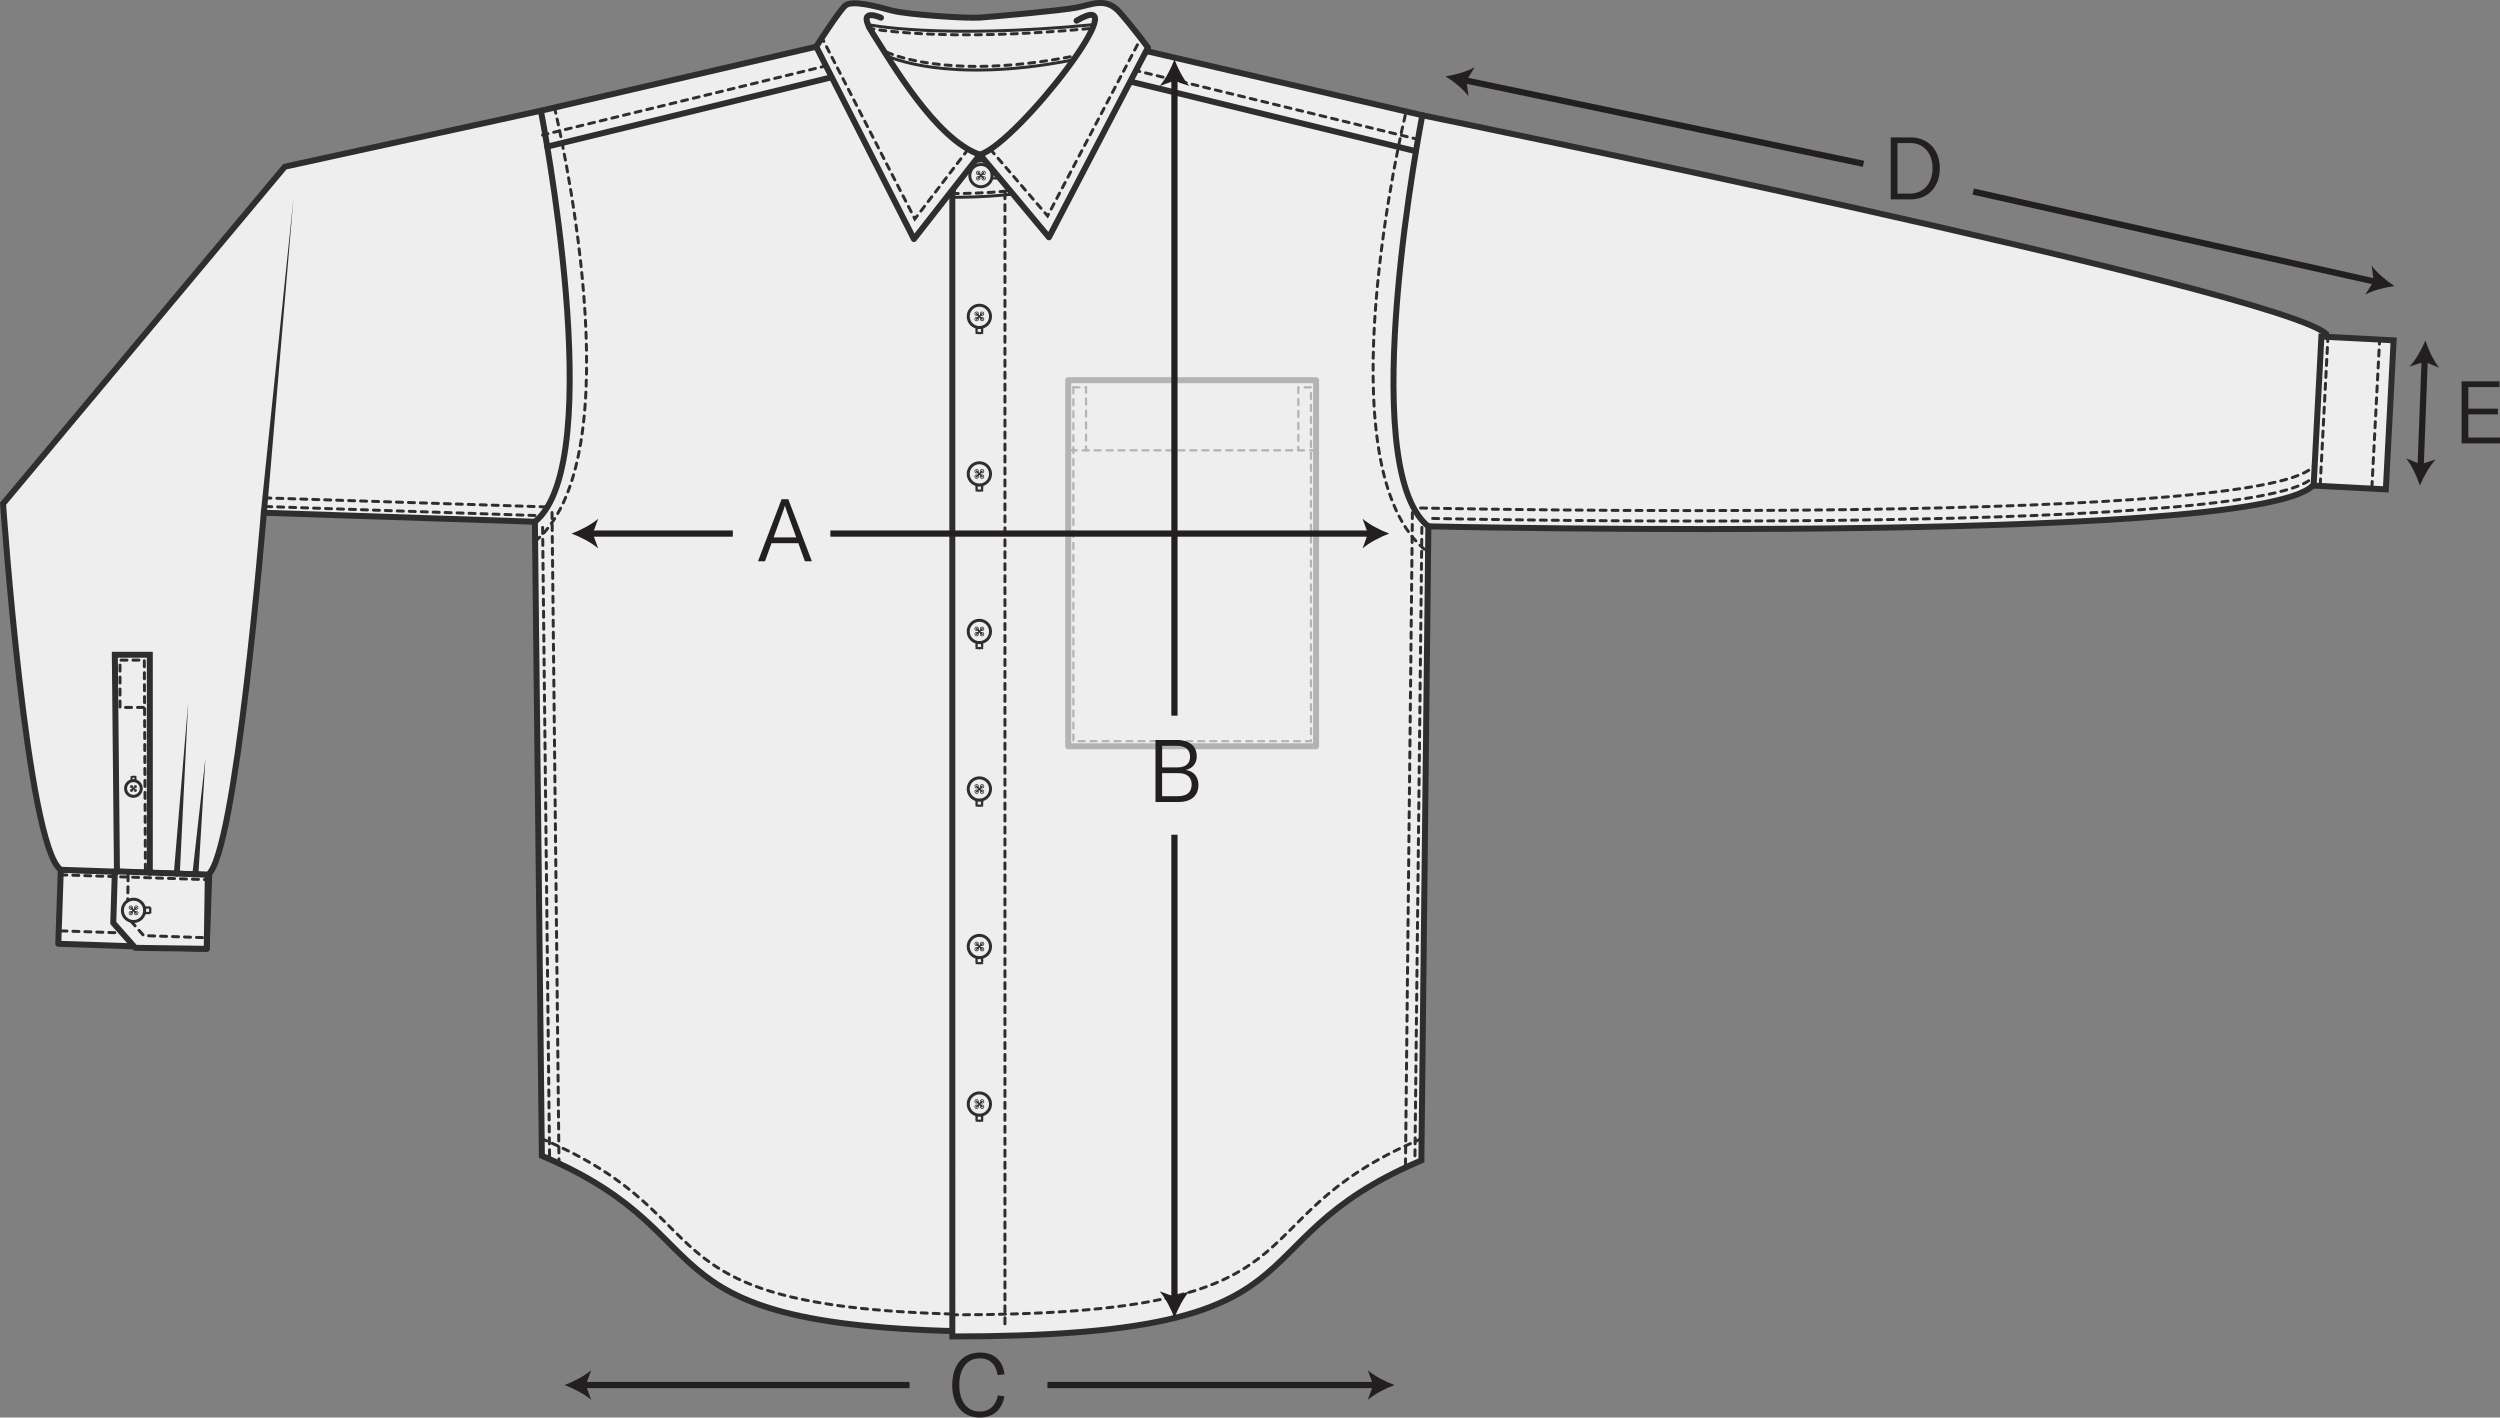 <!--?xml version="1.0" encoding="UTF-8"?-->
<svg viewBox="0 0 401.02 227.38" xmlns="http://www.w3.org/2000/svg" id="Layer_2">
  <rect x="0" y="0" width="401.02" height="227.38" fill="#808080" stroke="none"/>
  <defs>
    <style>
      .cls-1, .cls-2, .cls-3, .cls-4, .cls-5, .cls-6, .cls-7, .cls-8 {
        stroke-linecap: round;
      }

      .cls-1, .cls-2, .cls-3, .cls-9, .cls-10, .cls-11, .cls-12, .cls-7, .cls-8 {
        fill: none;
      }

      .cls-1, .cls-3, .cls-4, .cls-5, .cls-6, .cls-9, .cls-13, .cls-10, .cls-12, .cls-7, .cls-14, .cls-15, .cls-8, .cls-16 {
        stroke: #231f20;
      }

      .cls-1, .cls-3, .cls-5, .cls-6, .cls-13, .cls-11, .cls-12, .cls-15, .cls-16 {
        stroke-linejoin: round;
      }

      .cls-1, .cls-12, .cls-8, .cls-16 {
        stroke-width: .48px;
      }

      .cls-2 {
        stroke-width: .36px;
      }

      .cls-2, .cls-4, .cls-9, .cls-10, .cls-7, .cls-14, .cls-8 {
        stroke-miterlimit: 10;
      }

      .cls-2, .cls-11 {
        stroke: #b9bbbd;
      }

      .cls-2, .cls-8 {
        stroke-dasharray: .96 .96;
      }

      .cls-3, .cls-4, .cls-5, .cls-11, .cls-7, .cls-14, .cls-15 {
        stroke-width: .96px;
      }

      .cls-4, .cls-5, .cls-6, .cls-13, .cls-14, .cls-15, .cls-16 {
        fill: #fff;
      }

      .cls-6, .cls-10 {
        stroke-width: .24px;
      }

      .cls-17 {
        fill: #231f20;
      }

      .cls-13 {
        stroke-width: .12px;
      }

      .cls-18 {
        opacity: .86;
      }
    </style>
  </defs>
  <g data-sanitized-data-name="Layer_1" data-name="Layer_1" id="Layer_1-2">
    <g>
      <g class="cls-18">
        <rect transform="translate(4.97 -.65) rotate(1.95)" height="11.88" width="23.82" y="139.92" x="9.55" class="cls-15"></rect>
        <path d="M162.16,213.64c-62.57,0-43.48-14.76-75.24-28.24l-1.12-101.71-43.48-1.44s-4.49,55.19-8.98,58.07l-23.58-.8C4.3,135.83.49,80.8.49,80.8L45.69,26.74l41.07-8.98,44.17-10.27s17.91,17.33,26.26,17.33c4.97,0,4.97,6.1,4.97,6.1v182.73Z" class="cls-4"></path>
        <line y2="81.24" x2="42.32" y1="82.69" x1="85.8" class="cls-8"></line>
        <line y2="79.86" x2="42.32" y1="81.31" x1="87.59" class="cls-8"></line>
        <path d="M162.16,210.91c-62.57,0-43.48-14.76-75.24-28.24" class="cls-8"></path>
        <line y2="83.69" x2="87.03" y1="185.4" x1="88.15" class="cls-8"></line>
        <line y2="81.28" x2="88.54" y1="186.85" x1="89.67" class="cls-8"></line>
        <path d="M229.12,84.43l-1.12,101.71c-31.76,13.48-12.67,28.24-75.24,28.24V31.65s0-6.1,4.97-6.1c8.34,0,26.26-17.33,26.26-17.33l44.17,10.27s136.72,27.97,144.95,35.03c0,0-1.43,20.64-1.64,23.4-.86,10.67-142.35,7.51-142.35,7.51Z" class="cls-4"></path>
        <path d="M371.46,75.64c-.86,10.67-142.35,7.51-142.35,7.51" class="cls-8"></path>
        <path d="M371.46,73.96c-.86,10.67-144.5,7.51-144.5,7.51" class="cls-8"></path>
        <path d="M227.99,182.67c-31.76,13.48-12.67,28.24-75.24,28.24" class="cls-8"></path>
        <line y2="212.35" x2="161.2" y1="30.91" x1="161.2" class="cls-8"></line>
        <g>
          <rect height="58.72" width="39.76" y="60.99" x="171.35" class="cls-11"></rect>
          <polyline points="172.18 62.13 172.18 118.89 210.29 118.89 210.29 62.13 208.26 62.13 208.26 72.24" class="cls-2"></polyline>
          <line y2="72.24" x2="171.35" y1="72.24" x1="211.11" class="cls-2"></line>
          <polyline points="172.18 62.13 174.21 62.13 174.21 72.24" class="cls-2"></polyline>
        </g>
        <g>
          <g>
            <circle r="1.79" cy="28.17" cx="157.35" class="cls-12"></circle>
            <g>
              <g>
                <circle r=".28" cy="28.6" cx="157.78" class="cls-13"></circle>
                <circle r=".28" cy="27.73" cx="157.78" class="cls-13"></circle>
                <circle r=".28" cy="28.6" cx="156.91" class="cls-13"></circle>
                <circle r=".28" cy="27.73" cx="156.91" class="cls-13"></circle>
              </g>
              <g>
                <line y2="27.73" x2="156.91" y1="28.6" x1="157.78" class="cls-6"></line>
                <line y2="28.6" x2="156.91" y1="27.73" x1="157.78" class="cls-6"></line>
              </g>
            </g>
          </g>
          <path d="M160.08,27.66s-.15.12-.15.17.18.05.18.11-.18.06-.18.11.18.05.18.11-.18.05-.18.11.18.05.18.11c0,.06-.18.06-.18.12s.19.13.15.17c-.04.04-.12-.15-.17-.15s-.05.18-.11.18-.06-.18-.11-.18-.05.18-.11.18-.05-.18-.11-.18-.05.18-.11.18c-.06,0-.06-.18-.12-.18s-.13.19-.17.15c-.04-.04.15-.12.15-.17s-.18-.05-.18-.11.18-.06.18-.11-.18-.05-.18-.11.18-.05.18-.11-.18-.05-.18-.11c0-.06.18-.06.18-.12s-.19-.13-.15-.17c.04-.04.12.15.17.15s.05-.18.11-.18.06.18.11.18.05-.18.11-.18.05.18.11.18.05-.18.11-.18c.06,0,.1.19.15.17.09-.04.1-.19.14-.15Z" class="cls-10"></path>
        </g>
        <path d="M41.84,82.2l5.24-50.44-4.28,50.53c-.06.63-1.02.55-.96-.09h0Z" class="cls-17"></path>
        <polygon points="18.42 139.76 18.17 148.05 21.69 152.04 33.16 152.2 33.34 140.32 18.42 139.76" class="cls-15"></polygon>
        <polyline points="20.55 140.33 20.46 147.14 23.05 150.08 33.19 150.42" class="cls-8"></polyline>
        <g>
          <g>
            <g>
              <circle r="1.79" cy="50.75" cx="157.1" class="cls-12"></circle>
              <g>
                <g>
                  <circle r=".28" cy="51.18" cx="156.66" class="cls-13"></circle>
                  <circle r=".28" cy="51.18" cx="157.53" class="cls-13"></circle>
                  <circle r=".28" cy="50.32" cx="156.66" class="cls-13"></circle>
                  <circle r=".28" cy="50.32" cx="157.53" class="cls-13"></circle>
                </g>
                <g>
                  <line y2="50.32" x2="157.53" y1="51.18" x1="156.66" class="cls-6"></line>
                  <line y2="50.32" x2="156.66" y1="51.18" x1="157.53" class="cls-6"></line>
                </g>
              </g>
            </g>
            <path d="M157.6,53.48s-.12-.15-.17-.15-.05.18-.11.18-.06-.18-.11-.18-.05.18-.11.18-.05-.18-.11-.18-.05.18-.11.18c-.06,0-.06-.18-.12-.18s-.13.19-.17.15c-.04-.04.15-.12.15-.17s-.18-.05-.18-.11.18-.06.18-.11-.18-.05-.18-.11.18-.05.18-.11-.18-.05-.18-.11c0-.06.18-.06.18-.12s-.19-.13-.15-.17c.04-.04.12.15.17.15s.05-.18.11-.18.06.18.11.18.05-.18.11-.18.05.18.11.18.05-.18.11-.18c.06,0,.06.18.12.18s.13-.19.17-.15c.04.04-.15.12-.15.17s.18.05.18.11-.18.06-.18.11.18.05.18.11-.18.05-.18.11.18.05.18.11c0,.06-.19.1-.17.15.04.09.19.1.15.14Z" class="cls-10"></path>
          </g>
          <g>
            <g>
              <circle r="1.79" cy="76.02" cx="157.1" class="cls-12"></circle>
              <g>
                <g>
                  <circle r=".28" cy="76.45" cx="156.66" class="cls-13"></circle>
                  <circle r=".28" cy="76.45" cx="157.53" class="cls-13"></circle>
                  <circle r=".28" cy="75.59" cx="156.66" class="cls-13"></circle>
                  <circle r=".28" cy="75.59" cx="157.53" class="cls-13"></circle>
                </g>
                <g>
                  <line y2="75.59" x2="157.53" y1="76.45" x1="156.66" class="cls-6"></line>
                  <line y2="75.59" x2="156.66" y1="76.45" x1="157.53" class="cls-6"></line>
                </g>
              </g>
            </g>
            <path d="M157.6,78.75s-.12-.15-.17-.15-.05.18-.11.18-.06-.18-.11-.18-.05.18-.11.18-.05-.18-.11-.18-.05.18-.11.18c-.06,0-.06-.18-.12-.18s-.13.19-.17.15c-.04-.04.15-.12.15-.17s-.18-.05-.18-.11.18-.06.18-.11-.18-.05-.18-.11.18-.05.18-.11-.18-.05-.18-.11c0-.06.18-.06.18-.12s-.19-.13-.15-.17c.04-.04.12.15.17.15s.05-.18.11-.18.06.18.11.18.05-.18.11-.18.05.18.11.18.05-.18.11-.18c.06,0,.06.18.12.18s.13-.19.17-.15c.04.04-.15.12-.15.17s.18.05.18.11-.18.06-.18.11.18.05.18.11-.18.05-.18.11.18.05.18.11c0,.06-.19.1-.17.15.04.09.19.1.15.14Z" class="cls-10"></path>
          </g>
          <g>
            <g>
              <circle r="1.79" cy="101.29" cx="157.1" class="cls-12"></circle>
              <g>
                <g>
                  <circle r=".28" cy="101.72" cx="156.66" class="cls-13"></circle>
                  <circle r=".28" cy="101.72" cx="157.53" class="cls-13"></circle>
                  <circle r=".28" cy="100.86" cx="156.66" class="cls-13"></circle>
                  <circle r=".28" cy="100.86" cx="157.53" class="cls-13"></circle>
                </g>
                <g>
                  <line y2="100.86" x2="157.53" y1="101.72" x1="156.66" class="cls-6"></line>
                  <line y2="100.86" x2="156.66" y1="101.72" x1="157.53" class="cls-6"></line>
                </g>
              </g>
            </g>
            <path d="M157.6,104.02s-.12-.15-.17-.15-.05.18-.11.18-.06-.18-.11-.18-.05.18-.11.18-.05-.18-.11-.18-.05.18-.11.18c-.06,0-.06-.18-.12-.18s-.13.19-.17.15c-.04-.04.15-.12.15-.17s-.18-.05-.18-.11.18-.06.18-.11-.18-.05-.18-.11.18-.05.18-.11-.18-.05-.18-.11c0-.06.18-.06.18-.12s-.19-.13-.15-.17c.04-.04.12.15.17.15s.05-.18.11-.18.06.18.11.18.05-.18.11-.18.05.18.11.18.05-.18.11-.18c.06,0,.06.18.12.18s.13-.19.17-.15c.04.04-.15.12-.15.17s.18.05.18.11-.18.06-.18.11.18.05.18.11-.18.05-.18.11.18.05.18.11c0,.06-.19.1-.17.15.04.09.19.1.15.14Z" class="cls-10"></path>
          </g>
          <g>
            <g>
              <circle r="1.79" cy="126.56" cx="157.1" class="cls-12"></circle>
              <g>
                <g>
                  <circle r=".28" cy="126.99" cx="156.66" class="cls-13"></circle>
                  <circle r=".28" cy="126.99" cx="157.53" class="cls-13"></circle>
                  <circle r=".28" cy="126.13" cx="156.66" class="cls-13"></circle>
                  <circle r=".28" cy="126.13" cx="157.53" class="cls-13"></circle>
                </g>
                <g>
                  <line y2="126.13" x2="157.53" y1="126.99" x1="156.66" class="cls-6"></line>
                  <line y2="126.13" x2="156.66" y1="126.99" x1="157.53" class="cls-6"></line>
                </g>
              </g>
            </g>
            <path d="M157.6,129.29s-.12-.15-.17-.15-.05.18-.11.18-.06-.18-.11-.18-.05.18-.11.18-.05-.18-.11-.18-.05.18-.11.18c-.06,0-.06-.18-.12-.18s-.13.19-.17.15c-.04-.04.15-.12.15-.17s-.18-.05-.18-.11.18-.06.18-.11-.18-.05-.18-.11.18-.05.18-.11-.18-.05-.18-.11c0-.06.18-.06.18-.12s-.19-.13-.15-.17c.04-.04.12.15.17.15s.05-.18.11-.18.06.18.11.18.05-.18.11-.18.05.18.11.18.05-.18.11-.18c.06,0,.06.18.12.18s.13-.19.17-.15c.04.04-.15.12-.15.17s.18.05.18.11-.18.06-.18.11.18.05.18.11-.18.05-.18.11.18.05.18.11c0,.06-.19.1-.17.15.04.09.19.1.15.14Z" class="cls-10"></path>
          </g>
          <g>
            <g>
              <circle r="1.79" cy="151.83" cx="157.1" class="cls-12"></circle>
              <g>
                <g>
                  <circle r=".28" cy="152.26" cx="156.66" class="cls-13"></circle>
                  <circle r=".28" cy="152.26" cx="157.53" class="cls-13"></circle>
                  <circle r=".28" cy="151.4" cx="156.66" class="cls-13"></circle>
                  <circle r=".28" cy="151.4" cx="157.53" class="cls-13"></circle>
                </g>
                <g>
                  <line y2="151.4" x2="157.53" y1="152.26" x1="156.66" class="cls-6"></line>
                  <line y2="151.4" x2="156.66" y1="152.26" x1="157.53" class="cls-6"></line>
                </g>
              </g>
            </g>
            <path d="M157.6,154.56s-.12-.15-.17-.15-.05.18-.11.18-.06-.18-.11-.18-.05.18-.11.18-.05-.18-.11-.18-.05.18-.11.18c-.06,0-.06-.18-.12-.18s-.13.19-.17.15c-.04-.04.15-.12.15-.17s-.18-.05-.18-.11.18-.06.18-.11-.18-.05-.18-.11.18-.05.18-.11-.18-.05-.18-.11c0-.06.18-.06.18-.12s-.19-.13-.15-.17c.04-.04.12.15.17.15s.05-.18.11-.18.06.18.11.18.05-.18.11-.18.05.18.11.18.05-.18.11-.18c.06,0,.06.18.12.18s.13-.19.17-.15c.04.04-.15.12-.15.17s.18.05.18.11-.18.06-.18.11.18.05.18.11-.18.05-.18.11.18.05.18.11c0,.06-.19.1-.17.15.04.09.19.1.15.14Z" class="cls-10"></path>
          </g>
          <g>
            <g>
              <circle r="1.79" cy="177.1" cx="157.1" class="cls-12"></circle>
              <g>
                <g>
                  <circle r=".28" cy="177.53" cx="156.66" class="cls-13"></circle>
                  <circle r=".28" cy="177.53" cx="157.53" class="cls-13"></circle>
                  <circle r=".28" cy="176.67" cx="156.66" class="cls-13"></circle>
                  <circle r=".28" cy="176.67" cx="157.53" class="cls-13"></circle>
                </g>
                <g>
                  <line y2="176.67" x2="157.53" y1="177.53" x1="156.66" class="cls-6"></line>
                  <line y2="176.67" x2="156.66" y1="177.53" x1="157.53" class="cls-6"></line>
                </g>
              </g>
            </g>
            <path d="M157.6,179.83s-.12-.15-.17-.15-.05.18-.11.18-.06-.18-.11-.18-.05.18-.11.18-.05-.18-.11-.18-.05.18-.11.18c-.06,0-.06-.18-.12-.18s-.13.19-.17.15c-.04-.04.15-.12.15-.17s-.18-.05-.18-.11.18-.06.18-.11-.18-.05-.18-.11.18-.05.18-.11-.18-.05-.18-.11c0-.06.18-.06.18-.12s-.19-.13-.15-.17c.04-.04.12.15.17.15s.05-.18.11-.18.06.18.11.18.05-.18.11-.18.05.18.11.18.05-.18.11-.18c.06,0,.06.18.12.18s.13-.19.17-.15c.04.04-.15.12-.15.17s.18.05.18.11-.18.06-.18.11.18.05.18.11-.18.05-.18.11.18.05.18.11c0,.06-.19.1-.17.15.04.09.19.1.15.14Z" class="cls-10"></path>
          </g>
        </g>
        <g>
          <g>
            <circle r="1.26" cy="126.48" cx="21.4" class="cls-12"></circle>
            <g>
              <g>
                <circle r=".19" cy="126.18" cx="21.71" class="cls-13"></circle>
                <circle r=".19" cy="126.18" cx="21.09" class="cls-13"></circle>
                <circle r=".19" cy="126.78" cx="21.71" class="cls-13"></circle>
                <circle r=".19" cy="126.78" cx="21.09" class="cls-13"></circle>
              </g>
              <g>
                <line y2="126.78" x2="21.09" y1="126.18" x1="21.71" class="cls-6"></line>
                <line y2="126.78" x2="21.71" y1="126.18" x1="21.09" class="cls-6"></line>
              </g>
            </g>
          </g>
          <path d="M21.05,124.56s.08.1.12.1.04-.12.08-.12.04.12.08.12.04-.12.08-.12.04.12.08.12.04-.12.08-.12c.04,0,.04.12.08.12s.09-.13.12-.11c.03.02-.1.08-.1.12s.12.04.12.08-.12.04-.12.08.12.04.12.08-.12.04-.12.08.12.04.12.08c0,.04-.12.04-.12.08s.13.09.11.12c-.02.03-.08-.1-.12-.1s-.04.12-.08.12-.04-.12-.08-.12-.04.12-.08.12-.04-.12-.08-.12-.04.12-.08.12c-.04,0-.04-.12-.08-.12s-.09.13-.12.11c-.03-.02.1-.08.1-.12s-.12-.04-.12-.08.12-.04.12-.08-.12-.04-.12-.08.12-.04.12-.08-.12-.04-.12-.08c0-.04.13-.07.12-.11-.03-.07-.13-.07-.1-.1Z" class="cls-10"></path>
        </g>
        <polyline points="18.76 139.84 18.42 105.03 24.03 105.03 24.03 140.02" class="cls-7"></polyline>
        <path d="M27.88,140.12l2.3-27.39-1.34,27.46c-.03.64-1.01.58-.96-.06h0Z" class="cls-17"></path>
        <path d="M30.88,139.98l2.08-18.43-1.12,18.51c-.04.64-1.03.56-.96-.08h0Z" class="cls-17"></path>
        <polyline points="23.02 113.48 19.25 113.48 19.25 105.89 23.15 105.89 23.33 139.94" class="cls-8"></polyline>
        <path d="M86.76,17.76s11.02,56.26-.96,65.94" class="cls-7"></path>
        <path d="M88.94,17.22s13.78,56.94-3.71,70.12" class="cls-8"></path>
        <path d="M225.41,18.5s-13.78,56.94,3.71,70.12" class="cls-8"></path>
        <line y2="23.52" x2="87.78" y1="12.39" x1="133.42" class="cls-7"></line>
        <line y2="21.66" x2="87.03" y1="10.53" x1="132.66" class="cls-8"></line>
        <path d="M228.15,18.5s-11.02,56.26.96,65.94" class="cls-7"></path>
        <line y2="24.26" x2="227.13" y1="13.13" x1="181.49" class="cls-7"></line>
        <line y2="22.37" x2="227.53" y1="11.24" x1="181.89" class="cls-8"></line>
        <path d="M152.75,31.65c3.63,0,13.74-.26,14.86-2.18" class="cls-12"></path>
        <path d="M152.75,31.05c3.63,0,13.74-.26,14.86-2.18" class="cls-8"></path>
        <g>
          <path d="M157.19,24.81l-10.59,13.54-15.67-30.87s3.57-5.61,4.65-6.58c1.08-.96,5.12.16,7.51.8,2.39.64,11.85,1.28,14.1,1.12,2.25-.16,13.01-1.12,15.49-1.6,2.48-.48,4.73-1.76,6.97.8s4.49,5.61,4.49,5.61l-15.88,30.43-11.07-13.27Z" class="cls-5"></path>
          <path d="M141.31,2.84s-4.17-1.93-1.28,2.57c2.89,4.49,10.11,17.01,17.17,19.41,6.26-2.09,25.84-27.59,15.49-21.5" class="cls-3"></path>
          <path d="M139.23,3.95s11.5,2.4,36.22,0" class="cls-1"></path>
          <path d="M139.23,4.52s11.5,2.4,36.22,0" class="cls-8"></path>
          <path d="M142.27,8.96s9.45,4.67,29.91.64" class="cls-1"></path>
          <path d="M142.27,8.37s9.45,4.67,29.91.64" class="cls-8"></path>
        </g>
        <rect transform="translate(3.97 -19.61) rotate(2.99)" height="23.94" width="11.6" y="54.28" x="371.74" class="cls-14"></rect>
        <line y2="53.88" x2="373.43" y1="77.79" x1="372.18" class="cls-8"></line>
        <line y2="54.3" x2="381.72" y1="78.2" x1="380.47" class="cls-8"></line>
        <line y2="83.69" x2="228.09" y1="185.4" x1="226.97" class="cls-8"></line>
        <line y2="81.28" x2="226.57" y1="186.85" x1="225.45" class="cls-8"></line>
        <polyline points="158.85 23.94 168.04 34.64 183.12 5.91" class="cls-8"></polyline>
        <polyline points="155.3 23.94 146.75 35.12 131.42 5.22" class="cls-8"></polyline>
        <line y2="141.11" x2="33.36" y1="140.33" x1="9.76" class="cls-8"></line>
        <line y2="149.64" x2="19.36" y1="149.32" x1="9.78" class="cls-8"></line>
        <g>
          <g>
            <circle r="1.79" cy="146.03" cx="21.42" class="cls-16"></circle>
            <g>
              <g>
                <circle r=".28" cy="145.59" cx="21.85" class="cls-13"></circle>
                <circle r=".28" cy="146.47" cx="21.85" class="cls-13"></circle>
                <circle r=".28" cy="145.59" cx="20.99" class="cls-13"></circle>
                <circle r=".28" cy="146.47" cx="20.99" class="cls-13"></circle>
              </g>
              <g>
                <line y2="146.47" x2="20.99" y1="145.59" x1="21.85" class="cls-6"></line>
                <line y2="145.59" x2="20.99" y1="146.47" x1="21.85" class="cls-6"></line>
              </g>
            </g>
          </g>
          <path d="M24.04,146.4s.15.01.15-.04-.18-.05-.18-.11.18-.06.18-.11-.18-.05-.18-.11.18-.05.18-.11-.18-.05-.18-.11c0-.06.18-.06.18-.12s-.11-.01-.15-.06c-.04-.04.01-.15-.04-.15s-.05.18-.11.18-.06-.18-.11-.18-.05.18-.11.18-.05-.18-.11-.18-.05.18-.11.18c-.06,0-.06-.18-.12-.18s-.01.11-.06.15c-.04.04-.15-.01-.15.04s.18.05.18.11-.18.06-.18.11.18.05.18.11-.18.05-.18.11.18.05.18.11c0,.06-.18.06-.18.12s.11.01.15.06c.04.04-.01.15.04.15s.05-.18.11-.18.06.18.11.18.05-.18.11-.18.05.18.11.18.05-.18.11-.18c.06,0,.08.19.13.17.04,0,0-.11.04-.15Z" class="cls-10"></path>
        </g>
      </g>
      <g>
        <path d="M125.37,80.08h1.08l3.78,9.95h-1.12l-1.05-2.9h-4.3l-1.05,2.9h-1.12l3.78-9.95ZM127.72,86.2l-1.48-4.08c-.14-.39-.22-.66-.32-.97h-.03c-.08.31-.17.57-.32.97l-1.47,4.08h3.63Z" class="cls-17"></path>
        <path d="M185.34,118.7h3.38c2.58,0,3.25,1.43,3.25,2.61,0,.98-.52,1.91-1.75,2.2,1.29.2,2.02,1.11,2.02,2.42s-.74,2.72-3.25,2.72h-3.64v-9.95ZM188.76,123.1c1.83,0,2.13-.97,2.13-1.71,0-.85-.41-1.76-2.17-1.76h-2.3v3.47h2.34ZM188.91,127.72c1.74,0,2.24-.9,2.24-1.88s-.56-1.82-2.12-1.82h-2.62v3.7h2.49Z" class="cls-17"></path>
        <g>
          <line y2="85.59" x2="94.69" y1="85.59" x1="117.55" class="cls-9"></line>
          <path d="M91.68,85.59c1.42-.53,3.18-1.43,4.27-2.38l-.86,2.38.86,2.38c-1.09-.95-2.85-1.85-4.27-2.38Z" class="cls-17"></path>
        </g>
        <g>
          <line y2="85.59" x2="133.2" y1="85.59" x1="219.82" class="cls-9"></line>
          <path d="M222.84,85.59c-1.42-.53-3.18-1.43-4.27-2.38l.86,2.38-.86,2.38c1.09-.95,2.85-1.85,4.27-2.38Z" class="cls-17"></path>
        </g>
        <path d="M152.75,222.14c0-3.05,1.55-5.18,4.47-5.18,2.4,0,3.66,1.44,3.91,3.5l-1.11.11c-.21-1.61-1.19-2.68-2.86-2.68-2.09,0-3.28,1.7-3.28,4.23s1.11,4.3,3.31,4.3c1.54,0,2.58-.99,2.88-2.59l1.05.17c-.36,1.88-1.55,3.38-3.95,3.38-3.05,0-4.43-2.35-4.43-5.24Z" class="cls-17"></path>
        <g>
          <line y2="222.17" x2="93.58" y1="222.17" x1="145.89" class="cls-9"></line>
          <path d="M90.56,222.17c1.42-.53,3.18-1.43,4.27-2.38l-.86,2.38.86,2.38c-1.09-.95-2.85-1.85-4.27-2.38Z" class="cls-17"></path>
        </g>
        <g>
          <line y2="222.17" x2="168.02" y1="222.17" x1="220.66" class="cls-9"></line>
          <path d="M223.68,222.17c-1.42-.53-3.18-1.43-4.27-2.38l.86,2.38-.86,2.38c1.09-.95,2.85-1.85,4.27-2.38Z" class="cls-17"></path>
        </g>
        <path d="M303.29,22.04h3.15c2.86,0,4.72,1.99,4.72,4.96s-1.88,4.99-4.75,4.99h-3.12v-9.95ZM306.4,31.05c2.26,0,3.6-1.78,3.6-4.06s-1.3-4.04-3.57-4.04h-2.06v8.1h2.03Z" class="cls-17"></path>
        <g>
          <line y2="12.24" x2="231.88" y1="26.28" x1="298.92" class="cls-17"></line>
          <g>
            <line y2="12.85" x2="234.84" y1="26.28" x1="298.92" class="cls-9"></line>
            <path d="M231.88,12.24c1.5-.22,3.41-.74,4.67-1.45l-1.33,2.15.35,2.5c-.87-1.16-2.41-2.4-3.7-3.2Z" class="cls-17"></path>
          </g>
        </g>
        <g>
          <line y2="45.88" x2="384.09" y1="30.73" x1="316.52" class="cls-17"></line>
          <g>
            <line y2="45.22" x2="381.15" y1="30.73" x1="316.52" class="cls-9"></line>
            <path d="M384.09,45.88c-1.5.2-3.42.69-4.69,1.38l1.36-2.13-.32-2.51c.86,1.17,2.38,2.43,3.65,3.26Z" class="cls-17"></path>
          </g>
        </g>
        <g>
          <line y2="211.41" x2="188.39" y1="133.9" x1="188.39" class="cls-17"></line>
          <g>
            <line y2="208.39" x2="188.39" y1="133.9" x1="188.39" class="cls-9"></line>
            <path d="M188.39,211.41c-.53-1.42-1.43-3.18-2.38-4.27l2.38.86,2.38-.86c-.95,1.09-1.85,2.85-2.38,4.27Z" class="cls-17"></path>
          </g>
        </g>
        <g>
          <line y2="114.8" x2="188.39" y1="9.53" x1="188.39" class="cls-17"></line>
          <g>
            <line y2="114.8" x2="188.39" y1="12.55" x1="188.39" class="cls-9"></line>
            <path d="M188.39,9.53c-.53,1.42-1.43,3.18-2.38,4.27l2.38-.86,2.38.86c-.95-1.09-1.85-2.85-2.38-4.27Z" class="cls-17"></path>
          </g>
        </g>
        <path d="M401.02,70.2v.92h-6.16v-9.95h6.07v.92h-4.99v3.46h4.75v.92h-4.75v3.71h5.08Z" class="cls-17"></path>
        <g>
          <line y2="77.88" x2="388.17" y1="54.62" x1="389.05" class="cls-17"></line>
          <g>
            <line y2="74.86" x2="388.29" y1="57.63" x1="388.94" class="cls-9"></line>
            <path d="M389.05,54.62c-.58,1.4-1.55,3.13-2.54,4.18l2.41-.77,2.34.95c-.91-1.13-1.74-2.92-2.21-4.36Z" class="cls-17"></path>
            <path d="M388.17,77.88c-.47-1.44-1.3-3.23-2.21-4.36l2.34.95,2.41-.77c-.99,1.06-1.96,2.78-2.54,4.18Z" class="cls-17"></path>
          </g>
        </g>
      </g>
    </g>
  </g>
</svg>